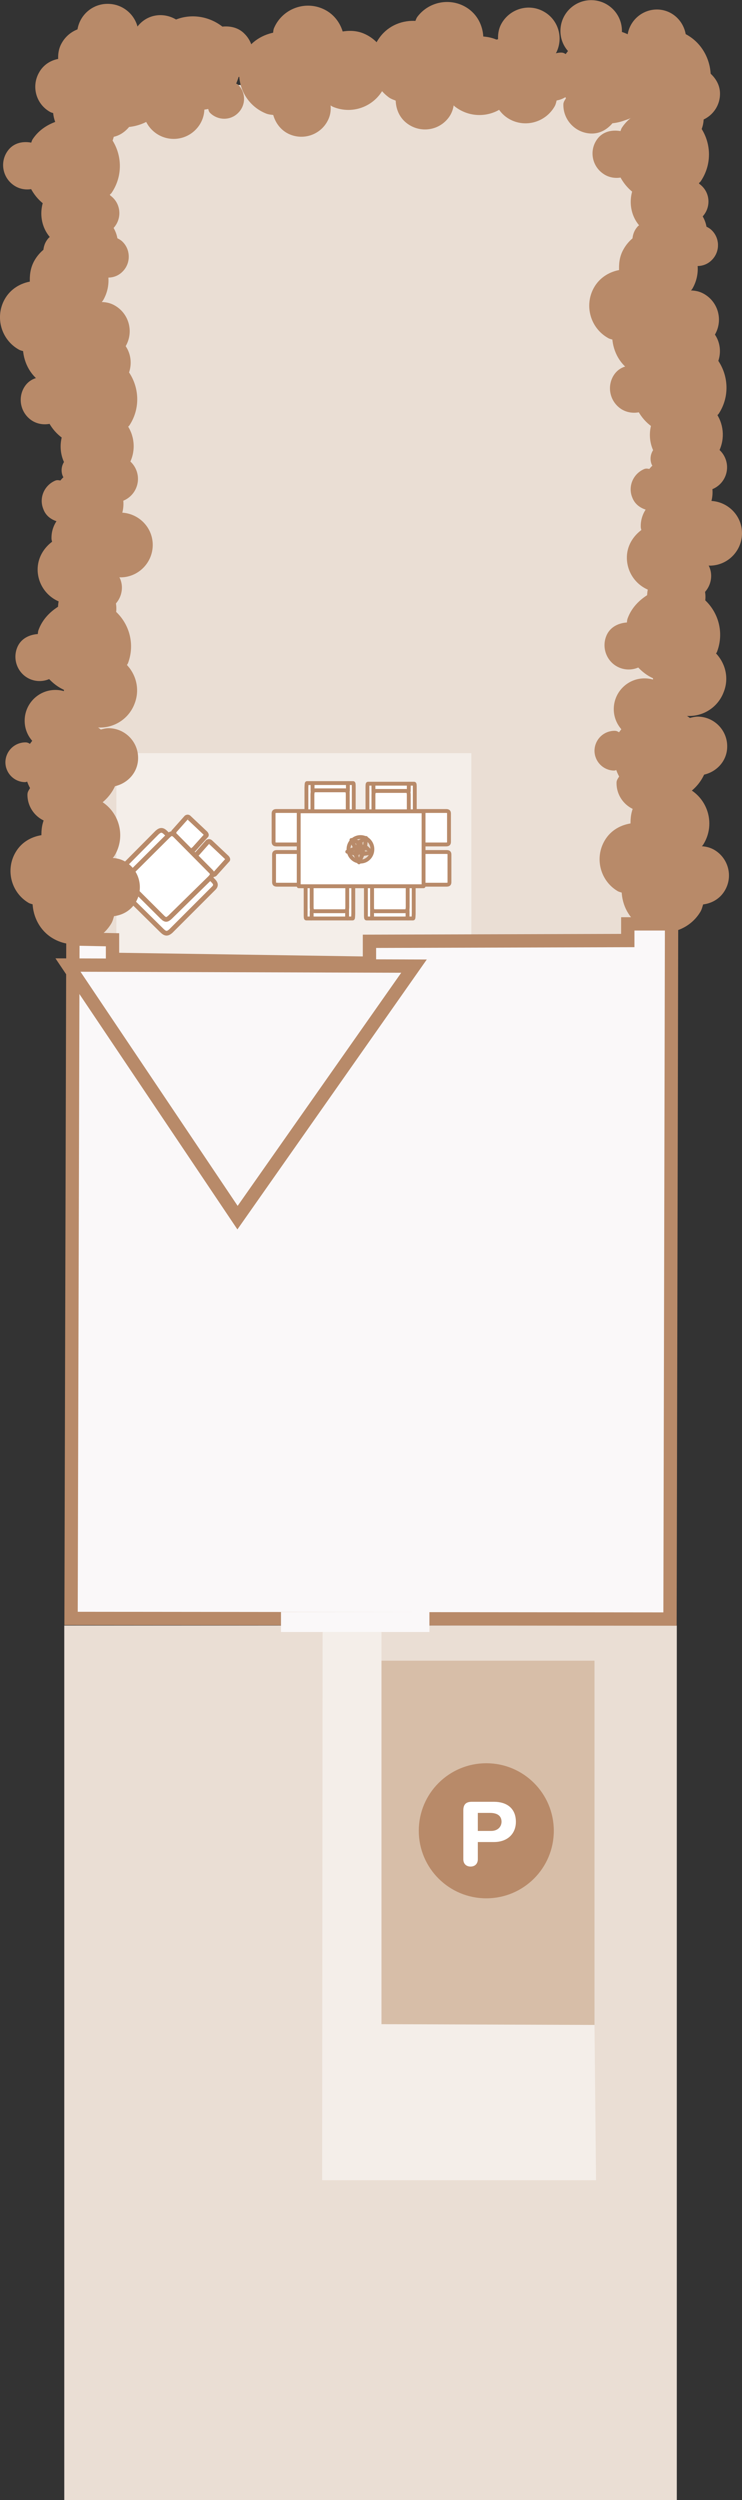<?xml version="1.0" encoding="utf-8"?>
<!-- Generator: Adobe Illustrator 24.1.0, SVG Export Plug-In . SVG Version: 6.00 Build 0)  -->
<svg version="1.1" id="Ebene_1" xmlns="http://www.w3.org/2000/svg" xmlns:xlink="http://www.w3.org/1999/xlink" x="0px" y="0px"
	 viewBox="0 0 48.14 162.12" style="enable-background:new 0 0 48.14 162.12;" xml:space="preserve">
<rect x="0" y="0" width="48.14" height="162.12" fill="#333333" stroke="none"/>
<style type="text/css">
	.st0{fill:#EADED4;}
	.st1{fill:#F4EEE9;}
	.st2{fill:#B88A69;}
	.st3{fill:none;stroke:#B88A69;stroke-width:0.259;}
	.st4{fill:#D7BEA8;}
	.st5{fill:#FAF8F9;}
	.st6{fill:none;stroke:#B88A69;stroke-width:0.864;stroke-miterlimit:10;}
	.st7{fill:#FFFFFF;}
	.st8{fill:none;stroke:#FAF8F9;stroke-width:1.297;}
	.st9{fill:none;stroke:#B88A69;stroke-width:0.251;stroke-linejoin:round;stroke-miterlimit:10;}
	.st10{fill:none;stroke:#B88A69;stroke-width:0.251;stroke-linecap:round;stroke-linejoin:round;stroke-miterlimit:10;}
	.st11{fill:none;stroke:#B88A69;stroke-width:0.306;stroke-miterlimit:10;}
</style>
<polygon class="st0" points="36.92,162.12 43.91,162.12 43.91,105.41 4.17,105.41 4.17,162.12 "/>
<polygon class="st0" points="36.16,62.25 42.71,62.25 42.71,5.51 5.47,5.51 5.47,62.25 "/>
<rect x="7.55" y="48.84" class="st1" width="23.03" height="13.87"/>
<path class="st2" d="M2.93,24.8c1.28,0.71,2.89,0.25,3.6-1.03c0.09-0.17,0.12-0.36,0.17-0.54c0.55-0.07,1.07-0.36,1.36-0.88
	c0.48-0.87,0.17-1.96-0.7-2.44c-0.34-0.19-0.71-0.22-1.07-0.18c0.1-0.12,0.23-0.22,0.31-0.36c0.66-1.18,0.23-2.67-0.95-3.33
	c-1.18-0.66-2.67-0.23-3.32,0.95c-0.24,0.44-0.29,0.91-0.26,1.38c-0.67,0.1-1.3,0.46-1.66,1.11c-0.6,1.09-0.21,2.47,0.88,3.08
	c0.11,0.06,0.22,0.07,0.33,0.11C1.68,23.52,2.12,24.35,2.93,24.8"/>
<path class="st3" d="M2.93,24.8c1.28,0.71,2.89,0.25,3.6-1.03c0.09-0.17,0.12-0.36,0.17-0.54c0.55-0.07,1.07-0.36,1.36-0.88
	c0.48-0.87,0.17-1.96-0.7-2.44c-0.34-0.19-0.71-0.22-1.07-0.18c0.1-0.12,0.23-0.22,0.31-0.36c0.66-1.18,0.23-2.67-0.95-3.33
	c-1.18-0.66-2.67-0.23-3.32,0.95c-0.24,0.44-0.29,0.91-0.26,1.38c-0.67,0.1-1.3,0.46-1.66,1.11c-0.6,1.09-0.21,2.47,0.88,3.08
	c0.11,0.06,0.22,0.07,0.33,0.11C1.68,23.52,2.12,24.35,2.93,24.8"/>
<path class="st2" d="M8.15,27.65c0.05-0.06,0.12-0.1,0.16-0.17c0.67-1.05,0.59-2.35-0.08-3.31c0.29-0.78,0.04-1.67-0.68-2.13
	c-0.83-0.53-1.94-0.29-2.48,0.55c-0.11,0.17-0.16,0.35-0.2,0.53c-0.61,0.21-1.18,0.58-1.55,1.17c-0.06,0.1-0.07,0.22-0.12,0.32
	c-0.57-0.11-1.17,0.02-1.5,0.54c-0.43,0.68-0.23,1.58,0.45,2.02c0.35,0.22,0.76,0.26,1.13,0.17c0.21,0.38,0.49,0.71,0.87,0.98
	c-0.26,0.94,0.07,1.97,0.93,2.51c1.05,0.67,2.45,0.36,3.12-0.69C8.69,29.35,8.64,28.37,8.15,27.65"/>
<path class="st3" d="M8.15,27.65c0.05-0.06,0.12-0.1,0.16-0.17c0.67-1.05,0.59-2.35-0.08-3.31c0.29-0.78,0.04-1.67-0.68-2.13
	c-0.83-0.53-1.94-0.29-2.48,0.55c-0.11,0.17-0.16,0.35-0.2,0.53c-0.61,0.21-1.18,0.58-1.55,1.17c-0.06,0.1-0.07,0.22-0.12,0.32
	c-0.57-0.11-1.17,0.02-1.5,0.54c-0.43,0.68-0.23,1.58,0.45,2.02c0.35,0.22,0.76,0.26,1.13,0.17c0.21,0.38,0.49,0.71,0.87,0.98
	c-0.26,0.94,0.07,1.97,0.93,2.51c1.05,0.67,2.45,0.36,3.12-0.69C8.69,29.35,8.64,28.37,8.15,27.65"/>
<path class="st2" d="M2.57,36.97c0.03,1.18,1,2.11,2.18,2.08c0.16,0,0.3-0.06,0.45-0.1c0.27,0.36,0.68,0.6,1.17,0.59
	c0.8-0.02,1.43-0.68,1.41-1.48c-0.01-0.32-0.13-0.59-0.31-0.82c0.13,0.02,0.24,0.07,0.38,0.07c1.09-0.02,1.95-0.93,1.93-2.01
	c-0.02-1.09-0.93-1.95-2.02-1.93c-0.4,0.01-0.76,0.17-1.06,0.38c-0.34-0.43-0.85-0.72-1.44-0.7c-1.01,0.02-1.81,0.86-1.79,1.86
	c0,0.1,0.04,0.18,0.06,0.27C2.96,35.58,2.56,36.21,2.57,36.97"/>
<path class="st3" d="M2.57,36.97c0.03,1.18,1,2.11,2.18,2.08c0.16,0,0.3-0.06,0.45-0.1c0.27,0.36,0.68,0.6,1.17,0.59
	c0.8-0.02,1.43-0.68,1.41-1.48c-0.01-0.32-0.13-0.59-0.31-0.82c0.13,0.02,0.24,0.07,0.38,0.07c1.09-0.02,1.95-0.93,1.93-2.01
	c-0.02-1.09-0.93-1.95-2.02-1.93c-0.4,0.01-0.76,0.17-1.06,0.38c-0.34-0.43-0.85-0.72-1.44-0.7c-1.01,0.02-1.81,0.86-1.79,1.86
	c0,0.1,0.04,0.18,0.06,0.27C2.96,35.58,2.56,36.21,2.57,36.97"/>
<path class="st2" d="M3.75,33.69c0.39,0.73,1.12,1.18,1.92,1.19c0.35,0.52,0.99,0.76,1.6,0.51c0.69-0.28,1.02-1.06,0.75-1.75
	c-0.05-0.14-0.14-0.25-0.23-0.36c0.09-0.29,0.11-0.6,0.07-0.91c0.03-0.01,0.06-0.01,0.09-0.02c0.71-0.29,1.06-1.1,0.77-1.82
	c-0.29-0.72-1.1-1.06-1.81-0.78c-0.36,0.15-0.63,0.42-0.77,0.76c-0.11-0.02-0.22-0.07-0.34-0.07c-0.01-0.09,0.04-0.18,0-0.26
	c-0.18-0.45-0.68-0.66-1.13-0.49c-0.45,0.18-0.66,0.69-0.48,1.13c0.02,0.06,0.09,0.07,0.12,0.13c-0.13,0.1-0.24,0.22-0.33,0.34
	c-0.11,0.01-0.22-0.05-0.33-0.01c-0.66,0.27-0.99,1.02-0.72,1.68C3.07,33.36,3.39,33.58,3.75,33.69"/>
<path class="st3" d="M3.75,33.69c0.39,0.73,1.12,1.18,1.92,1.19c0.35,0.52,0.99,0.76,1.6,0.51c0.69-0.28,1.02-1.06,0.75-1.75
	c-0.05-0.14-0.14-0.25-0.23-0.36c0.09-0.29,0.11-0.6,0.07-0.91c0.03-0.01,0.06-0.01,0.09-0.02c0.71-0.29,1.06-1.1,0.77-1.82
	c-0.29-0.72-1.1-1.06-1.81-0.78c-0.36,0.15-0.63,0.42-0.77,0.76c-0.11-0.02-0.22-0.07-0.34-0.07c-0.01-0.09,0.04-0.18,0-0.26
	c-0.18-0.45-0.68-0.66-1.13-0.49c-0.45,0.18-0.66,0.69-0.48,1.13c0.02,0.06,0.09,0.07,0.12,0.13c-0.13,0.1-0.24,0.22-0.33,0.34
	c-0.11,0.01-0.22-0.05-0.33-0.01c-0.66,0.27-0.99,1.02-0.72,1.68C3.07,33.36,3.39,33.58,3.75,33.69"/>
<path class="st2" d="M8.07,43.14c0.03-0.07,0.09-0.12,0.12-0.2c0.43-1.17,0.08-2.42-0.79-3.21c0.12-0.82-0.32-1.64-1.12-1.94
	c-0.93-0.34-1.96,0.14-2.3,1.07c-0.07,0.18-0.08,0.37-0.09,0.56c-0.55,0.34-1.03,0.82-1.27,1.48c-0.04,0.11-0.03,0.23-0.05,0.34
	c-0.58,0.01-1.14,0.26-1.35,0.84c-0.28,0.76,0.11,1.6,0.86,1.87c0.39,0.14,0.8,0.1,1.14-0.07c0.29,0.32,0.63,0.59,1.06,0.77
	c-0.06,0.97,0.48,1.91,1.44,2.26c1.17,0.43,2.47-0.17,2.9-1.35C8.95,44.69,8.7,43.75,8.07,43.14"/>
<path class="st3" d="M8.07,43.14c0.03-0.07,0.09-0.12,0.12-0.2c0.43-1.17,0.08-2.42-0.79-3.21c0.12-0.82-0.32-1.64-1.12-1.94
	c-0.93-0.34-1.96,0.14-2.3,1.07c-0.07,0.18-0.08,0.37-0.09,0.56c-0.55,0.34-1.03,0.82-1.27,1.48c-0.04,0.11-0.03,0.23-0.05,0.34
	c-0.58,0.01-1.14,0.26-1.35,0.84c-0.28,0.76,0.11,1.6,0.86,1.87c0.39,0.14,0.8,0.1,1.14-0.07c0.29,0.32,0.63,0.59,1.06,0.77
	c-0.06,0.97,0.48,1.91,1.44,2.26c1.17,0.43,2.47-0.17,2.9-1.35C8.95,44.69,8.7,43.75,8.07,43.14"/>
<path class="st2" d="M4.91,52.6c1.1-0.1,2.04-0.76,2.46-1.73c0.81-0.16,1.45-0.83,1.46-1.69c0.02-0.99-0.77-1.81-1.76-1.83
	c-0.2,0-0.38,0.05-0.56,0.1C6.2,47.18,5.83,47,5.43,46.89c0-0.04,0.03-0.08,0.03-0.12c0.02-1.03-0.8-1.88-1.83-1.9
	c-1.03-0.02-1.88,0.8-1.9,1.83c-0.01,0.52,0.19,0.99,0.53,1.33c-0.09,0.13-0.2,0.24-0.27,0.38c-0.11-0.04-0.19-0.14-0.32-0.14
	c-0.64-0.01-1.17,0.49-1.19,1.14c-0.01,0.64,0.5,1.17,1.14,1.18c0.08,0,0.14-0.07,0.22-0.09c0.06,0.21,0.14,0.4,0.25,0.59
	c-0.04,0.15-0.17,0.25-0.18,0.41c-0.02,0.95,0.74,1.74,1.69,1.76C4.14,53.27,4.58,52.99,4.91,52.6"/>
<path class="st3" d="M4.91,52.6c1.1-0.1,2.04-0.76,2.46-1.73c0.81-0.16,1.45-0.83,1.46-1.69c0.02-0.99-0.77-1.81-1.76-1.83
	c-0.2,0-0.38,0.05-0.56,0.1C6.2,47.18,5.83,47,5.43,46.89c0-0.04,0.03-0.08,0.03-0.12c0.02-1.03-0.8-1.88-1.83-1.9
	c-1.03-0.02-1.88,0.8-1.9,1.83c-0.01,0.52,0.19,0.99,0.53,1.33c-0.09,0.13-0.2,0.24-0.27,0.38c-0.11-0.04-0.19-0.14-0.32-0.14
	c-0.64-0.01-1.17,0.49-1.19,1.14c-0.01,0.64,0.5,1.17,1.14,1.18c0.08,0,0.14-0.07,0.22-0.09c0.06,0.21,0.14,0.4,0.25,0.59
	c-0.04,0.15-0.17,0.25-0.18,0.41c-0.02,0.95,0.74,1.74,1.69,1.76C4.14,53.27,4.58,52.99,4.91,52.6"/>
<path class="st2" d="M41.16,24.05c1.28,0.71,2.89,0.25,3.6-1.03c0.09-0.17,0.12-0.36,0.17-0.54c0.55-0.07,1.07-0.36,1.36-0.88
	c0.48-0.87,0.17-1.96-0.7-2.44c-0.34-0.19-0.71-0.22-1.07-0.18c0.1-0.12,0.23-0.22,0.31-0.36c0.66-1.18,0.23-2.67-0.95-3.33
	c-1.18-0.66-2.67-0.23-3.32,0.95c-0.25,0.44-0.29,0.91-0.26,1.38c-0.67,0.1-1.3,0.46-1.66,1.11c-0.6,1.09-0.21,2.47,0.88,3.08
	c0.1,0.06,0.22,0.07,0.33,0.11C39.91,22.77,40.34,23.6,41.16,24.05"/>
<path class="st3" d="M41.16,24.05c1.28,0.71,2.89,0.25,3.6-1.03c0.09-0.17,0.12-0.36,0.17-0.54c0.55-0.07,1.07-0.36,1.36-0.88
	c0.48-0.87,0.17-1.96-0.7-2.44c-0.34-0.19-0.71-0.22-1.07-0.18c0.1-0.12,0.23-0.22,0.31-0.36c0.66-1.18,0.23-2.67-0.95-3.33
	c-1.18-0.66-2.67-0.23-3.32,0.95c-0.25,0.44-0.29,0.91-0.26,1.38c-0.67,0.1-1.3,0.46-1.66,1.11c-0.6,1.09-0.21,2.47,0.88,3.08
	c0.1,0.06,0.22,0.07,0.33,0.11C39.91,22.77,40.34,23.6,41.16,24.05"/>
<path class="st2" d="M46.38,26.9c0.05-0.06,0.12-0.1,0.16-0.17c0.67-1.05,0.59-2.35-0.08-3.31c0.29-0.78,0.04-1.67-0.68-2.13
	c-0.84-0.53-1.94-0.29-2.48,0.55c-0.11,0.17-0.16,0.35-0.2,0.53c-0.61,0.21-1.18,0.58-1.55,1.17c-0.07,0.1-0.07,0.22-0.12,0.32
	c-0.57-0.11-1.17,0.02-1.5,0.54c-0.43,0.68-0.23,1.58,0.45,2.02c0.35,0.22,0.76,0.26,1.13,0.17c0.21,0.38,0.49,0.71,0.87,0.98
	c-0.26,0.94,0.07,1.97,0.93,2.51c1.05,0.67,2.45,0.36,3.12-0.69C46.91,28.59,46.86,27.62,46.38,26.9"/>
<path class="st3" d="M46.38,26.9c0.05-0.06,0.12-0.1,0.16-0.17c0.67-1.05,0.59-2.35-0.08-3.31c0.29-0.78,0.04-1.67-0.68-2.13
	c-0.84-0.53-1.94-0.29-2.48,0.55c-0.11,0.17-0.16,0.35-0.2,0.53c-0.61,0.21-1.18,0.58-1.55,1.17c-0.07,0.1-0.07,0.22-0.12,0.32
	c-0.57-0.11-1.17,0.02-1.5,0.54c-0.43,0.68-0.23,1.58,0.45,2.02c0.35,0.22,0.76,0.26,1.13,0.17c0.21,0.38,0.49,0.71,0.87,0.98
	c-0.26,0.94,0.07,1.97,0.93,2.51c1.05,0.67,2.45,0.36,3.12-0.69C46.91,28.59,46.86,27.62,46.38,26.9"/>
<path class="st2" d="M40.8,36.21c0.03,1.18,1,2.11,2.18,2.08c0.16,0,0.3-0.06,0.45-0.1c0.27,0.36,0.68,0.6,1.17,0.59
	c0.8-0.02,1.43-0.68,1.41-1.48c-0.01-0.32-0.13-0.59-0.31-0.82c0.13,0.02,0.24,0.07,0.38,0.07c1.09-0.02,1.95-0.93,1.93-2.01
	c-0.02-1.09-0.93-1.95-2.02-1.93c-0.4,0.01-0.76,0.17-1.06,0.38c-0.34-0.43-0.85-0.72-1.44-0.7c-1.01,0.02-1.81,0.86-1.79,1.86
	c0,0.1,0.04,0.18,0.06,0.27C41.18,34.83,40.78,35.46,40.8,36.21"/>
<path class="st3" d="M40.8,36.21c0.03,1.18,1,2.11,2.18,2.08c0.16,0,0.3-0.06,0.45-0.1c0.27,0.36,0.68,0.6,1.17,0.59
	c0.8-0.02,1.43-0.68,1.41-1.48c-0.01-0.32-0.13-0.59-0.31-0.82c0.13,0.02,0.24,0.07,0.38,0.07c1.09-0.02,1.95-0.93,1.93-2.01
	c-0.02-1.09-0.93-1.95-2.02-1.93c-0.4,0.01-0.76,0.17-1.06,0.38c-0.34-0.43-0.85-0.72-1.44-0.7c-1.01,0.02-1.81,0.86-1.79,1.86
	c0,0.1,0.04,0.18,0.06,0.27C41.18,34.83,40.78,35.46,40.8,36.21"/>
<path class="st2" d="M41.98,32.94c0.39,0.73,1.12,1.18,1.92,1.19c0.35,0.52,0.99,0.76,1.59,0.51c0.69-0.28,1.02-1.06,0.75-1.75
	c-0.05-0.14-0.14-0.25-0.23-0.36c0.09-0.29,0.11-0.6,0.07-0.91c0.03-0.01,0.06-0.01,0.09-0.02c0.71-0.29,1.06-1.1,0.77-1.82
	c-0.29-0.72-1.1-1.06-1.82-0.78c-0.36,0.15-0.63,0.42-0.77,0.76c-0.12-0.02-0.22-0.07-0.34-0.07c-0.01-0.09,0.04-0.18,0-0.26
	c-0.18-0.45-0.69-0.66-1.13-0.49c-0.45,0.18-0.66,0.69-0.48,1.13c0.02,0.06,0.09,0.07,0.12,0.13c-0.13,0.1-0.24,0.22-0.33,0.34
	c-0.11,0.01-0.22-0.05-0.33-0.01c-0.66,0.27-0.99,1.02-0.72,1.68C41.29,32.61,41.61,32.83,41.98,32.94"/>
<path class="st3" d="M41.98,32.94c0.39,0.73,1.12,1.18,1.92,1.19c0.35,0.52,0.99,0.76,1.59,0.51c0.69-0.28,1.02-1.06,0.75-1.75
	c-0.05-0.14-0.14-0.25-0.23-0.36c0.09-0.29,0.11-0.6,0.07-0.91c0.03-0.01,0.06-0.01,0.09-0.02c0.71-0.29,1.06-1.1,0.77-1.82
	c-0.29-0.72-1.1-1.06-1.82-0.78c-0.36,0.15-0.63,0.42-0.77,0.76c-0.12-0.02-0.22-0.07-0.34-0.07c-0.01-0.09,0.04-0.18,0-0.26
	c-0.18-0.45-0.69-0.66-1.13-0.49c-0.45,0.18-0.66,0.69-0.48,1.13c0.02,0.06,0.09,0.07,0.12,0.13c-0.13,0.1-0.24,0.22-0.33,0.34
	c-0.11,0.01-0.22-0.05-0.33-0.01c-0.66,0.27-0.99,1.02-0.72,1.68C41.29,32.61,41.61,32.83,41.98,32.94"/>
<path class="st2" d="M46.29,42.39c0.03-0.07,0.1-0.12,0.12-0.2c0.43-1.17,0.08-2.42-0.79-3.21c0.12-0.82-0.31-1.64-1.12-1.94
	c-0.93-0.34-1.96,0.14-2.3,1.07c-0.07,0.18-0.08,0.37-0.09,0.56c-0.55,0.34-1.03,0.82-1.27,1.48c-0.04,0.11-0.03,0.23-0.05,0.34
	c-0.58,0.01-1.14,0.26-1.35,0.84c-0.28,0.76,0.11,1.6,0.86,1.87c0.39,0.14,0.8,0.1,1.14-0.07c0.29,0.32,0.63,0.59,1.06,0.77
	c-0.06,0.97,0.48,1.91,1.44,2.26c1.17,0.43,2.47-0.17,2.9-1.35C47.18,43.94,46.92,43,46.29,42.39"/>
<path class="st3" d="M46.29,42.39c0.03-0.07,0.1-0.12,0.12-0.2c0.43-1.17,0.08-2.42-0.79-3.21c0.12-0.82-0.31-1.64-1.12-1.94
	c-0.93-0.34-1.96,0.14-2.3,1.07c-0.07,0.18-0.08,0.37-0.09,0.56c-0.55,0.34-1.03,0.82-1.27,1.48c-0.04,0.11-0.03,0.23-0.05,0.34
	c-0.58,0.01-1.14,0.26-1.35,0.84c-0.28,0.76,0.11,1.6,0.86,1.87c0.39,0.14,0.8,0.1,1.14-0.07c0.29,0.32,0.63,0.59,1.06,0.77
	c-0.06,0.97,0.48,1.91,1.44,2.26c1.17,0.43,2.47-0.17,2.9-1.35C47.18,43.94,46.92,43,46.29,42.39"/>
<path class="st2" d="M41.7,59.97c1.25,0.75,2.88,0.34,3.63-0.91c0.1-0.17,0.13-0.36,0.19-0.53c0.56-0.05,1.08-0.32,1.39-0.84
	c0.51-0.85,0.23-1.95-0.62-2.46c-0.34-0.2-0.71-0.25-1.07-0.22c0.11-0.12,0.24-0.21,0.32-0.35c0.7-1.16,0.32-2.66-0.84-3.36
	c-1.16-0.7-2.66-0.32-3.36,0.84c-0.26,0.43-0.32,0.9-0.3,1.37c-0.68,0.08-1.32,0.42-1.69,1.05c-0.64,1.07-0.29,2.47,0.78,3.11
	c0.1,0.06,0.22,0.07,0.33,0.12C40.49,58.65,40.9,59.49,41.7,59.97"/>
<path class="st3" d="M41.7,59.97c1.25,0.75,2.88,0.34,3.63-0.91c0.1-0.17,0.13-0.36,0.19-0.53c0.56-0.05,1.08-0.32,1.39-0.84
	c0.51-0.85,0.23-1.95-0.62-2.46c-0.34-0.2-0.71-0.25-1.07-0.22c0.11-0.12,0.24-0.21,0.32-0.35c0.7-1.16,0.32-2.66-0.84-3.36
	c-1.16-0.7-2.66-0.32-3.36,0.84c-0.26,0.43-0.32,0.9-0.3,1.37c-0.68,0.08-1.32,0.42-1.69,1.05c-0.64,1.07-0.29,2.47,0.78,3.11
	c0.1,0.06,0.22,0.07,0.33,0.12C40.49,58.65,40.9,59.49,41.7,59.97"/>
<path class="st2" d="M43.13,51.85c1.1-0.1,2.04-0.76,2.46-1.73c0.81-0.16,1.45-0.83,1.46-1.69c0.02-0.99-0.77-1.81-1.76-1.83
	c-0.2,0-0.38,0.05-0.56,0.1c-0.32-0.26-0.68-0.45-1.08-0.56c0-0.04,0.02-0.08,0.03-0.12c0.02-1.03-0.8-1.88-1.83-1.9
	c-1.03-0.02-1.88,0.8-1.9,1.83c-0.01,0.52,0.2,0.99,0.53,1.33c-0.09,0.13-0.2,0.24-0.27,0.38c-0.11-0.04-0.19-0.14-0.32-0.14
	c-0.64-0.01-1.17,0.49-1.19,1.14c-0.01,0.64,0.5,1.17,1.14,1.18c0.08,0,0.14-0.07,0.22-0.09c0.06,0.21,0.14,0.4,0.25,0.59
	c-0.04,0.15-0.18,0.25-0.18,0.41c-0.02,0.95,0.74,1.74,1.69,1.76C42.37,52.52,42.81,52.24,43.13,51.85"/>
<path class="st3" d="M43.13,51.85c1.1-0.1,2.04-0.76,2.46-1.73c0.81-0.16,1.45-0.83,1.46-1.69c0.02-0.99-0.77-1.81-1.76-1.83
	c-0.2,0-0.38,0.05-0.56,0.1c-0.32-0.26-0.68-0.45-1.08-0.56c0-0.04,0.02-0.08,0.03-0.12c0.02-1.03-0.8-1.88-1.83-1.9
	c-1.03-0.02-1.88,0.8-1.9,1.83c-0.01,0.52,0.2,0.99,0.53,1.33c-0.09,0.13-0.2,0.24-0.27,0.38c-0.11-0.04-0.19-0.14-0.32-0.14
	c-0.64-0.01-1.17,0.49-1.19,1.14c-0.01,0.64,0.5,1.17,1.14,1.18c0.08,0,0.14-0.07,0.22-0.09c0.06,0.21,0.14,0.4,0.25,0.59
	c-0.04,0.15-0.18,0.25-0.18,0.41c-0.02,0.95,0.74,1.74,1.69,1.76C42.37,52.52,42.81,52.24,43.13,51.85"/>
<rect x="24.7" y="107.69" class="st4" width="13.87" height="23.67"/>
<polygon class="st1" points="38.67,141.38 20.9,141.38 20.93,105.83 24.75,105.83 24.75,131.26 38.57,131.31 "/>
<polygon class="st5" points="4.61,104.95 4.73,60.89 7.3,60.94 7.3,62.21 23.97,62.46 23.97,61.04 40.73,60.99 40.73,59.91 
	43.57,59.91 43.47,104.99 "/>
<polygon class="st6" points="4.61,104.95 4.73,60.89 7.3,60.94 7.3,62.21 23.97,62.46 23.97,61.04 40.73,60.99 40.73,59.91 
	43.57,59.91 43.47,104.99 "/>
<line class="st6" x1="15.43" y1="78.99" x2="15.43" y2="62.67"/>
<polygon class="st5" points="15.41,78.96 4.41,62.58 26.86,62.65 "/>
<polygon class="st6" points="15.41,78.96 4.41,62.58 26.86,62.65 "/>
<path class="st2" d="M31.55,123.1c2.42,0,4.38-1.96,4.38-4.38c0-2.42-1.96-4.38-4.38-4.38c-2.42,0-4.38,1.96-4.38,4.38
	C27.17,121.14,29.13,123.1,31.55,123.1"/>
<path class="st7" d="M31.87,118.73H31v-1.17h0.78c0.46,0,0.76,0.17,0.76,0.58C32.53,118.5,32.25,118.73,31.87,118.73 M32.05,116.84
	h-1.44c-0.33,0-0.55,0.13-0.55,0.55v3.18c0,0.28,0.18,0.47,0.47,0.47c0.29,0,0.47-0.19,0.47-0.47v-1.12h1.04
	c0.91,0,1.43-0.56,1.43-1.31C33.47,117.23,32.84,116.84,32.05,116.84"/>
<line class="st8" x1="18.23" y1="105.18" x2="27.86" y2="105.18"/>
<path class="st7" d="M17.94,52.59h1.91c0.15,0,0.19,0.05,0.19,0.17v1.83c0,0.12-0.04,0.17-0.19,0.17h-1.91
	c-0.15,0-0.19-0.05-0.19-0.17v-1.83C17.75,52.64,17.79,52.59,17.94,52.59"/>
<path class="st9" d="M17.94,52.59h1.91c0.15,0,0.19,0.05,0.19,0.17v1.83c0,0.12-0.04,0.17-0.19,0.17h-1.91
	c-0.15,0-0.19-0.05-0.19-0.17v-1.83C17.75,52.64,17.79,52.59,17.94,52.59"/>
<path class="st7" d="M17.97,55.25h1.91c0.15,0,0.19,0.05,0.19,0.17v1.78c0,0.12-0.04,0.17-0.19,0.17h-1.91
	c-0.15,0-0.19-0.05-0.19-0.17v-1.78C17.78,55.3,17.82,55.25,17.97,55.25"/>
<path class="st9" d="M17.97,55.25h1.91c0.15,0,0.19,0.05,0.19,0.17v1.78c0,0.12-0.04,0.17-0.19,0.17h-1.91
	c-0.15,0-0.19-0.05-0.19-0.17v-1.78C17.78,55.3,17.82,55.25,17.97,55.25"/>
<path class="st7" d="M27.03,52.59h1.91c0.15,0,0.19,0.05,0.19,0.17v1.83c0,0.12-0.04,0.17-0.19,0.17h-1.91
	c-0.15,0-0.19-0.05-0.19-0.17v-1.83C26.85,52.64,26.88,52.59,27.03,52.59"/>
<path class="st9" d="M27.03,52.59h1.91c0.15,0,0.19,0.05,0.19,0.17v1.83c0,0.12-0.04,0.17-0.19,0.17h-1.91
	c-0.15,0-0.19-0.05-0.19-0.17v-1.83C26.85,52.64,26.88,52.59,27.03,52.59"/>
<path class="st7" d="M27.06,55.25h1.91c0.15,0,0.19,0.05,0.19,0.17v1.78c0,0.12-0.04,0.17-0.19,0.17h-1.91
	c-0.15,0-0.19-0.05-0.19-0.17v-1.78C26.88,55.3,26.92,55.25,27.06,55.25"/>
<path class="st9" d="M27.06,55.25h1.91c0.15,0,0.19,0.05,0.19,0.17v1.78c0,0.12-0.04,0.17-0.19,0.17h-1.91
	c-0.15,0-0.19-0.05-0.19-0.17v-1.78C26.88,55.3,26.92,55.25,27.06,55.25"/>
<rect x="23.94" y="58.84" class="st7" width="2.71" height="0.47"/>
<rect x="23.94" y="58.84" class="st7" width="2.71" height="0.48"/>
<rect x="23.94" y="58.84" class="st9" width="2.71" height="0.48"/>
<path class="st7" d="M26.8,59.56h-0.31c-0.04,0-0.04-0.08-0.04-0.3V56.2c0-0.23,0-0.3,0.04-0.3h0.31c0.04,0,0.04,0.08,0.04,0.3v3.06
	C26.83,59.48,26.83,59.56,26.8,59.56"/>
<path class="st7" d="M26.8,59.56h-0.32c-0.04,0-0.04-0.08-0.04-0.3V56.2c0-0.23,0-0.3,0.04-0.3h0.32c0.04,0,0.04,0.08,0.04,0.3v3.06
	C26.83,59.48,26.83,59.56,26.8,59.56"/>
<path class="st9" d="M26.8,59.56h-0.32c-0.04,0-0.04-0.08-0.04-0.3V56.2c0-0.23,0-0.3,0.04-0.3h0.32c0.04,0,0.04,0.08,0.04,0.3v3.06
	C26.83,59.48,26.83,59.56,26.8,59.56"/>
<path class="st7" d="M24.1,59.56h-0.31c-0.04,0-0.04-0.08-0.04-0.3V56.2c0-0.23,0-0.3,0.04-0.3h0.31c0.04,0,0.04,0.08,0.04,0.3v3.06
	C24.14,59.48,24.14,59.56,24.1,59.56"/>
<path class="st7" d="M24.1,59.56h-0.32c-0.04,0-0.04-0.08-0.04-0.3V56.2c0-0.23,0-0.3,0.04-0.3h0.32c0.04,0,0.04,0.08,0.04,0.3v3.06
	C24.14,59.48,24.14,59.56,24.1,59.56"/>
<path class="st9" d="M24.1,59.56h-0.32c-0.04,0-0.04-0.08-0.04-0.3V56.2c0-0.23,0-0.3,0.04-0.3h0.32c0.04,0,0.04,0.08,0.04,0.3v3.06
	C24.14,59.48,24.14,59.56,24.1,59.56"/>
<rect x="24.14" y="59.09" class="st7" width="2.3" height="0.47"/>
<rect x="24.14" y="59.08" class="st7" width="2.3" height="0.48"/>
<rect x="24.14" y="59.08" class="st9" width="2.3" height="0.48"/>
<path class="st7" d="M26.26,59.09h-1.93c-0.15,0-0.18-0.08-0.18-0.26v-2.77c0-0.21,0.04-0.26,0.18-0.26h1.93
	c0.15,0,0.19,0.06,0.19,0.26v2.77C26.44,59.01,26.41,59.09,26.26,59.09"/>
<path class="st7" d="M26.26,59.09h-1.93c-0.15,0-0.19-0.08-0.19-0.26v-2.78c0-0.21,0.04-0.26,0.19-0.26h1.93
	c0.15,0,0.19,0.06,0.19,0.26v2.78C26.44,59.01,26.41,59.09,26.26,59.09"/>
<path class="st9" d="M26.26,59.09h-1.93c-0.15,0-0.19-0.08-0.19-0.26v-2.78c0-0.21,0.04-0.26,0.19-0.26h1.93
	c0.15,0,0.19,0.06,0.19,0.26v2.78C26.44,59.01,26.41,59.09,26.26,59.09"/>
<rect x="20.02" y="58.84" class="st7" width="2.71" height="0.47"/>
<rect x="20.02" y="58.84" class="st7" width="2.71" height="0.48"/>
<rect x="20.02" y="58.84" class="st9" width="2.71" height="0.48"/>
<path class="st7" d="M22.88,59.56h-0.32c-0.04,0-0.04-0.08-0.04-0.3V56.2c0-0.23,0-0.3,0.04-0.3h0.32c0.04,0,0.04,0.08,0.04,0.3
	v3.06C22.91,59.48,22.91,59.56,22.88,59.56"/>
<path class="st7" d="M22.88,59.56h-0.32c-0.04,0-0.04-0.08-0.04-0.3V56.2c0-0.23,0-0.3,0.04-0.3h0.32c0.04,0,0.04,0.08,0.04,0.3
	v3.06C22.91,59.48,22.91,59.56,22.88,59.56"/>
<path class="st9" d="M22.88,59.56h-0.32c-0.04,0-0.04-0.08-0.04-0.3V56.2c0-0.23,0-0.3,0.04-0.3h0.32c0.04,0,0.04,0.08,0.04,0.3
	v3.06C22.91,59.48,22.91,59.56,22.88,59.56"/>
<path class="st7" d="M20.18,59.56h-0.32c-0.04,0-0.04-0.08-0.04-0.3V56.2c0-0.23,0-0.3,0.04-0.3h0.32c0.04,0,0.04,0.08,0.04,0.3
	v3.06C20.22,59.48,20.22,59.56,20.18,59.56"/>
<path class="st7" d="M20.19,59.56h-0.32c-0.04,0-0.04-0.08-0.04-0.3V56.2c0-0.23,0-0.3,0.04-0.3h0.32c0.04,0,0.04,0.08,0.04,0.3
	v3.06C20.22,59.48,20.22,59.56,20.19,59.56"/>
<path class="st9" d="M20.19,59.56h-0.32c-0.04,0-0.04-0.08-0.04-0.3V56.2c0-0.23,0-0.3,0.04-0.3h0.32c0.04,0,0.04,0.08,0.04,0.3
	v3.06C20.22,59.48,20.22,59.56,20.19,59.56"/>
<rect x="20.22" y="59.09" class="st7" width="2.3" height="0.47"/>
<rect x="20.22" y="59.08" class="st7" width="2.3" height="0.48"/>
<rect x="20.22" y="59.08" class="st9" width="2.3" height="0.48"/>
<path class="st7" d="M22.34,59.09h-1.93c-0.15,0-0.18-0.08-0.18-0.26v-2.77c0-0.21,0.04-0.26,0.18-0.26h1.93
	c0.15,0,0.19,0.06,0.19,0.26v2.77C22.52,59.01,22.49,59.09,22.34,59.09"/>
<path class="st7" d="M22.34,59.09h-1.93c-0.15,0-0.19-0.08-0.19-0.26v-2.78c0-0.21,0.04-0.26,0.19-0.26h1.93
	c0.15,0,0.19,0.06,0.19,0.26v2.78C22.53,59.01,22.49,59.09,22.34,59.09"/>
<path class="st9" d="M22.34,59.09h-1.93c-0.15,0-0.19-0.08-0.19-0.26v-2.78c0-0.21,0.04-0.26,0.19-0.26h1.93
	c0.15,0,0.19,0.06,0.19,0.26v2.78C22.53,59.01,22.49,59.09,22.34,59.09"/>
<rect x="24.03" y="51.06" class="st7" width="2.69" height="0.47"/>
<rect x="24.03" y="51.06" class="st7" width="2.7" height="0.48"/>
<rect x="24.03" y="51.06" class="st9" width="2.7" height="0.48"/>
<path class="st7" d="M23.88,50.82h0.31c0.04,0,0.04,0.08,0.04,0.3v3.08c0,0.23,0,0.3-0.04,0.3h-0.31c-0.04,0-0.04-0.08-0.04-0.3
	v-3.08C23.84,50.9,23.84,50.82,23.88,50.82"/>
<path class="st7" d="M23.88,50.82h0.31c0.04,0,0.04,0.08,0.04,0.3v3.08c0,0.23,0,0.3-0.04,0.3h-0.31c-0.04,0-0.04-0.08-0.04-0.3
	v-3.08C23.84,50.89,23.84,50.82,23.88,50.82"/>
<path class="st9" d="M23.88,50.82h0.31c0.04,0,0.04,0.08,0.04,0.3v3.08c0,0.23,0,0.3-0.04,0.3h-0.31c-0.04,0-0.04-0.08-0.04-0.3
	v-3.08C23.84,50.89,23.84,50.82,23.88,50.82"/>
<path class="st7" d="M26.55,50.82h0.32c0.04,0,0.04,0.08,0.04,0.3v3.08c0,0.23,0,0.3-0.04,0.3h-0.32c-0.04,0-0.04-0.08-0.04-0.3
	v-3.08C26.52,50.9,26.52,50.82,26.55,50.82"/>
<path class="st7" d="M26.55,50.82h0.32c0.04,0,0.04,0.08,0.04,0.3v3.08c0,0.23,0,0.3-0.04,0.3h-0.32c-0.04,0-0.04-0.08-0.04-0.3
	v-3.08C26.52,50.89,26.52,50.82,26.55,50.82"/>
<path class="st9" d="M26.55,50.82h0.32c0.04,0,0.04,0.08,0.04,0.3v3.08c0,0.23,0,0.3-0.04,0.3h-0.32c-0.04,0-0.04-0.08-0.04-0.3
	v-3.08C26.52,50.89,26.52,50.82,26.55,50.82"/>
<rect x="24.23" y="50.82" class="st7" width="2.28" height="0.47"/>
<rect x="24.23" y="50.82" class="st7" width="2.29" height="0.48"/>
<rect x="24.23" y="50.82" class="st9" width="2.29" height="0.48"/>
<path class="st7" d="M24.42,51.29h1.91c0.15,0,0.19,0.08,0.19,0.26v2.79c0,0.19-0.04,0.26-0.19,0.26h-1.91
	c-0.15,0-0.19-0.08-0.19-0.26v-2.79C24.23,51.37,24.27,51.29,24.42,51.29"/>
<path class="st7" d="M24.42,51.29h1.91c0.15,0,0.19,0.08,0.19,0.27v2.8c0,0.19-0.04,0.27-0.19,0.27h-1.91
	c-0.15,0-0.19-0.08-0.19-0.27v-2.8C24.23,51.37,24.27,51.29,24.42,51.29"/>
<path class="st9" d="M24.42,51.29h1.91c0.15,0,0.19,0.08,0.19,0.27v2.8c0,0.19-0.04,0.27-0.19,0.27h-1.91
	c-0.15,0-0.19-0.08-0.19-0.27v-2.8C24.23,51.37,24.27,51.29,24.42,51.29"/>
<rect x="20.07" y="51.03" class="st7" width="2.69" height="0.47"/>
<rect x="20.07" y="51.02" class="st7" width="2.7" height="0.48"/>
<rect x="20.07" y="51.02" class="st9" width="2.69" height="0.48"/>
<path class="st7" d="M19.92,50.78h0.31c0.04,0,0.04,0.08,0.04,0.3v3.08c0,0.23,0,0.3-0.04,0.3h-0.31c-0.04,0-0.04-0.08-0.04-0.3
	v-3.08C19.89,50.86,19.89,50.78,19.92,50.78"/>
<path class="st7" d="M19.92,50.78h0.32c0.04,0,0.04,0.08,0.04,0.3v3.08c0,0.23,0,0.3-0.04,0.3h-0.32c-0.04,0-0.04-0.08-0.04-0.3
	v-3.08C19.89,50.85,19.89,50.78,19.92,50.78"/>
<path class="st9" d="M19.92,50.78h0.32c0.04,0,0.04,0.08,0.04,0.3v3.08c0,0.23,0,0.3-0.04,0.3h-0.32c-0.04,0-0.04-0.08-0.04-0.3
	v-3.08C19.89,50.85,19.89,50.78,19.92,50.78"/>
<path class="st7" d="M22.6,50.78h0.31c0.04,0,0.04,0.08,0.04,0.3v3.08c0,0.23,0,0.3-0.04,0.3H22.6c-0.04,0-0.04-0.08-0.04-0.3v-3.08
	C22.56,50.86,22.56,50.78,22.6,50.78"/>
<path class="st7" d="M22.6,50.78h0.31c0.04,0,0.04,0.08,0.04,0.3v3.08c0,0.23,0,0.3-0.04,0.3H22.6c-0.04,0-0.04-0.08-0.04-0.3v-3.08
	C22.56,50.85,22.56,50.78,22.6,50.78"/>
<path class="st9" d="M22.6,50.78h0.31c0.04,0,0.04,0.08,0.04,0.3v3.08c0,0.23,0,0.3-0.04,0.3H22.6c-0.04,0-0.04-0.08-0.04-0.3v-3.08
	C22.56,50.85,22.56,50.78,22.6,50.78"/>
<rect x="20.28" y="50.78" class="st7" width="2.28" height="0.47"/>
<rect x="20.28" y="50.78" class="st7" width="2.29" height="0.48"/>
<rect x="20.28" y="50.78" class="st9" width="2.29" height="0.48"/>
<path class="st7" d="M20.46,51.25h1.91c0.15,0,0.19,0.08,0.19,0.26v2.79c0,0.19-0.04,0.26-0.19,0.26h-1.91
	c-0.15,0-0.19-0.08-0.19-0.26v-2.79C20.28,51.33,20.31,51.25,20.46,51.25"/>
<path class="st7" d="M20.46,51.25h1.91c0.15,0,0.19,0.08,0.19,0.27v2.8c0,0.19-0.04,0.27-0.19,0.27h-1.91
	c-0.15,0-0.19-0.08-0.19-0.27v-2.8C20.28,51.33,20.31,51.25,20.46,51.25"/>
<path class="st9" d="M20.46,51.25h1.91c0.15,0,0.19,0.08,0.19,0.27v2.8c0,0.19-0.04,0.27-0.19,0.27h-1.91
	c-0.15,0-0.19-0.08-0.19-0.27v-2.8C20.28,51.33,20.31,51.25,20.46,51.25"/>
<rect x="19.29" y="52.61" class="st7" width="8.18" height="4.85"/>
<rect x="19.38" y="52.61" class="st7" width="8.1" height="4.86"/>
<rect x="19.38" y="52.61" class="st9" width="8.1" height="4.86"/>
<path class="st0" d="M23.39,55.96c0.48,0,0.86-0.4,0.86-0.89c0-0.49-0.38-0.88-0.86-0.88c-0.48,0-0.87,0.39-0.87,0.88
	C22.52,55.56,22.91,55.96,23.39,55.96"/>
<path class="st10" d="M23.39,55.87c0.43,0,0.77-0.36,0.77-0.8c0-0.44-0.34-0.79-0.77-0.79c-0.43,0-0.78,0.35-0.78,0.79
	C22.61,55.51,22.96,55.87,23.39,55.87z"/>
<polygon class="st4" points="23.39,55.08 23.58,55.46 24.21,55.34 23.76,54.88 "/>
<polygon class="st10" points="24.12,55.29 23.63,55.37 23.48,55.11 23.77,54.96 "/>
<polygon class="st4" points="22.44,55.26 22.99,55.43 23.39,55.08 22.99,54.95 "/>
<polygon class="st10" points="23.3,55.12 22.98,55.34 22.53,55.23 22.98,55.04 "/>
<polygon class="st4" points="22.99,55.43 23.29,56.01 23.58,55.46 23.39,55.08 "/>
<polygon class="st10" points="23.49,55.48 23.36,55.17 23.08,55.45 23.29,55.92 "/>
<polygon class="st4" points="22.99,54.95 23.39,55.08 23.26,54.55 22.71,54.38 "/>
<polygon class="st10" points="23.3,54.99 23.21,54.6 22.8,54.47 23,54.89 "/>
<polygon class="st4" points="23.26,54.55 23.39,55.08 23.76,54.88 23.84,54.25 "/>
<polygon class="st10" points="23.44,54.99 23.35,54.58 23.75,54.34 23.7,54.83 "/>
<path class="st7" d="M13.67,54.55l1.12,1.06c0.08,0.08,0.09,0.14,0.03,0.19l-0.86,0.96c-0.06,0.04-0.12,0.05-0.2-0.03l-1.12-1.06
	c-0.08-0.08-0.09-0.15-0.03-0.19l0.86-0.96C13.53,54.48,13.59,54.47,13.67,54.55"/>
<path class="st11" d="M13.67,54.62l1.05,0.99c0.07,0.08,0.08,0.14,0.03,0.17l-0.81,0.9c-0.05,0.04-0.11,0.05-0.18-0.03l-1.05-0.99
	c-0.07-0.08-0.08-0.14-0.03-0.17l0.8-0.9C13.54,54.56,13.6,54.55,13.67,54.62"/>
<path class="st7" d="M13.65,54.84l0.85,0.79c0.04,0.06,0.05,0.12-0.01,0.16l-0.78,0.89c-0.06,0.04-0.12,0.05-0.16-0.01l-0.85-0.79
	c-0.04-0.06-0.05-0.12,0.01-0.16l0.78-0.89C13.55,54.8,13.61,54.79,13.65,54.84"/>
<path class="st7" d="M12.27,52.97l1.12,1.06c0.08,0.08,0.09,0.14,0.03,0.19l-0.86,0.96c-0.06,0.04-0.12,0.05-0.19-0.03l-1.12-1.06
	c-0.08-0.08-0.09-0.15-0.03-0.19l0.86-0.96C12.13,52.89,12.2,52.88,12.27,52.97"/>
<path class="st11" d="M12.28,53.04l1.05,0.99c0.07,0.08,0.08,0.14,0.03,0.17l-0.81,0.9c-0.05,0.04-0.11,0.05-0.18-0.03l-1.05-0.99
	c-0.07-0.08-0.08-0.14-0.03-0.17l0.8-0.9C12.15,52.97,12.21,52.96,12.28,53.04"/>
<path class="st7" d="M12.26,53.26l0.85,0.79c0.04,0.06,0.05,0.12,0,0.16l-0.78,0.89c-0.06,0.04-0.12,0.05-0.16-0.01l-0.85-0.79
	c-0.04-0.06-0.05-0.12,0.01-0.16l0.78-0.89C12.15,53.21,12.21,53.2,12.26,53.26"/>
<path class="st7" d="M10.5,60.42l-3.12-3.09c-0.23-0.22-0.25-0.37-0.03-0.57l2.85-2.86c0.22-0.19,0.35-0.18,0.58,0.04l3.1,3.13
	c0.23,0.22,0.25,0.37,0.03,0.57l-2.82,2.83C10.86,60.65,10.73,60.64,10.5,60.42"/>
<path class="st11" d="M10.51,60.35l-3.06-3.02c-0.22-0.21-0.24-0.36-0.03-0.55l2.78-2.8c0.22-0.19,0.35-0.18,0.57,0.04l3.03,3.06
	c0.22,0.21,0.24,0.36,0.03,0.55l-2.76,2.76C10.85,60.57,10.73,60.56,10.51,60.35"/>
<path class="st7" d="M10.56,59.59l-2.33-2.33c-0.18-0.16-0.17-0.29,0.02-0.48l2.66-2.64c0.19-0.19,0.29-0.2,0.47-0.04l2.34,2.36
	c0.18,0.16,0.17,0.29-0.02,0.48l-2.66,2.61C10.84,59.73,10.75,59.75,10.56,59.59"/>
<path class="st11" d="M10.57,59.51L8.3,57.25c-0.18-0.16-0.17-0.28,0.02-0.47l2.58-2.57c0.19-0.18,0.28-0.2,0.46-0.04l2.28,2.3
	c0.18,0.16,0.17,0.28-0.02,0.47l-2.59,2.54C10.84,59.65,10.75,59.67,10.57,59.51"/>
<path class="st2" d="M3.48,60.73c1.25,0.75,2.88,0.34,3.63-0.91c0.1-0.17,0.13-0.36,0.19-0.53c0.56-0.05,1.08-0.32,1.39-0.84
	c0.51-0.85,0.23-1.95-0.62-2.46c-0.34-0.2-0.71-0.25-1.07-0.22c0.11-0.12,0.23-0.21,0.32-0.35c0.7-1.16,0.32-2.66-0.84-3.36
	c-1.16-0.7-2.66-0.32-3.36,0.84c-0.26,0.43-0.32,0.9-0.3,1.37c-0.68,0.08-1.32,0.42-1.69,1.05c-0.64,1.07-0.29,2.47,0.78,3.11
	c0.1,0.06,0.22,0.07,0.33,0.12C2.27,59.4,2.68,60.25,3.48,60.73"/>
<path class="st3" d="M3.48,60.73c1.25,0.75,2.88,0.34,3.63-0.91c0.1-0.17,0.13-0.36,0.19-0.53c0.56-0.05,1.08-0.32,1.39-0.84
	c0.51-0.85,0.23-1.95-0.62-2.46c-0.34-0.2-0.71-0.25-1.07-0.22c0.11-0.12,0.23-0.21,0.32-0.35c0.7-1.16,0.32-2.66-0.84-3.36
	c-1.16-0.7-2.66-0.32-3.36,0.84c-0.26,0.43-0.32,0.9-0.3,1.37c-0.68,0.08-1.32,0.42-1.69,1.05c-0.64,1.07-0.29,2.47,0.78,3.11
	c0.1,0.06,0.22,0.07,0.33,0.12C2.27,59.4,2.68,60.25,3.48,60.73"/>
<path class="st2" d="M14.39,1.86c-0.86-0.69-2-0.86-2.98-0.45c-0.7-0.45-1.62-0.4-2.23,0.21c-0.7,0.7-0.7,1.84,0,2.54
	c0.14,0.14,0.3,0.23,0.47,0.31c0.05,0.41,0.18,0.79,0.4,1.15c-0.03,0.03-0.07,0.04-0.1,0.07c-0.73,0.73-0.73,1.91,0,2.64
	c0.73,0.73,1.91,0.73,2.64,0c0.37-0.37,0.55-0.85,0.54-1.33c0.15-0.03,0.31-0.04,0.46-0.09c0.06,0.11,0.05,0.24,0.13,0.32
	c0.46,0.45,1.19,0.46,1.64,0c0.46-0.45,0.46-1.19,0-1.64c-0.06-0.06-0.15-0.05-0.22-0.09c0.1-0.19,0.17-0.39,0.23-0.6
	c0.13-0.07,0.3-0.06,0.41-0.17c0.67-0.67,0.67-1.77,0-2.44C15.41,1.9,14.89,1.8,14.39,1.86"/>
<path class="st3" d="M14.39,1.86c-0.86-0.69-2-0.86-2.98-0.45c-0.7-0.45-1.62-0.4-2.23,0.21c-0.7,0.7-0.7,1.84,0,2.54
	c0.14,0.14,0.3,0.23,0.47,0.31c0.05,0.41,0.18,0.79,0.4,1.15c-0.03,0.03-0.07,0.04-0.1,0.07c-0.73,0.73-0.73,1.91,0,2.64
	c0.73,0.73,1.91,0.73,2.64,0c0.37-0.37,0.55-0.85,0.54-1.33c0.15-0.03,0.31-0.04,0.46-0.09c0.06,0.11,0.05,0.24,0.13,0.32
	c0.46,0.45,1.19,0.46,1.64,0c0.46-0.45,0.46-1.19,0-1.64c-0.06-0.06-0.15-0.05-0.22-0.09c0.1-0.19,0.17-0.39,0.23-0.6
	c0.13-0.07,0.3-0.06,0.41-0.17c0.67-0.67,0.67-1.77,0-2.44C15.41,1.9,14.89,1.8,14.39,1.86"/>
<path class="st2" d="M6.96,12.6c0.05-0.06,0.12-0.1,0.17-0.16c0.7-1.03,0.67-2.33,0.03-3.31c0.32-0.77,0.1-1.67-0.61-2.16
	C5.73,6.41,4.61,6.62,4.05,7.44C3.94,7.6,3.88,7.78,3.83,7.96C3.21,8.15,2.63,8.5,2.24,9.08c-0.07,0.1-0.08,0.21-0.13,0.32
	C1.54,9.26,0.94,9.37,0.59,9.88c-0.46,0.66-0.29,1.57,0.38,2.03c0.35,0.24,0.75,0.29,1.12,0.21c0.2,0.39,0.47,0.73,0.83,1.01
	c-0.29,0.93,0,1.97,0.84,2.54c1.03,0.71,2.44,0.45,3.14-0.58C7.43,14.32,7.42,13.34,6.96,12.6"/>
<path class="st3" d="M6.96,12.6c0.05-0.06,0.12-0.1,0.17-0.16c0.7-1.03,0.67-2.33,0.03-3.31c0.32-0.77,0.1-1.67-0.61-2.16
	C5.73,6.41,4.61,6.62,4.05,7.44C3.94,7.6,3.88,7.78,3.83,7.96C3.21,8.15,2.63,8.5,2.24,9.08c-0.07,0.1-0.08,0.21-0.13,0.32
	C1.54,9.26,0.94,9.37,0.59,9.88c-0.46,0.66-0.29,1.57,0.38,2.03c0.35,0.24,0.75,0.29,1.12,0.21c0.2,0.39,0.47,0.73,0.83,1.01
	c-0.29,0.93,0,1.97,0.84,2.54c1.03,0.71,2.44,0.45,3.14-0.58C7.43,14.32,7.42,13.34,6.96,12.6"/>
<path class="st2" d="M4.3,17.45c0.61,0.45,1.4,0.55,2.06,0.24c0.49,0.29,1.13,0.24,1.53-0.2c0.47-0.5,0.44-1.29-0.06-1.75
	c-0.1-0.09-0.22-0.15-0.33-0.2C7.46,15.26,7.36,15,7.2,14.75c0.02-0.02,0.05-0.03,0.07-0.05c0.48-0.52,0.46-1.34-0.07-1.82
	c-0.52-0.48-1.34-0.46-1.82,0.07c-0.24,0.26-0.36,0.6-0.34,0.93c-0.11,0.03-0.21,0.03-0.32,0.07c-0.04-0.07-0.04-0.16-0.1-0.22
	c-0.32-0.3-0.83-0.28-1.13,0.04c-0.3,0.32-0.28,0.83,0.04,1.13c0.04,0.04,0.11,0.03,0.15,0.06c-0.07,0.14-0.11,0.27-0.14,0.42
	c-0.09,0.05-0.2,0.05-0.28,0.13c-0.45,0.48-0.42,1.24,0.06,1.69C3.6,17.45,3.96,17.51,4.3,17.45"/>
<path class="st3" d="M4.3,17.45c0.61,0.45,1.4,0.55,2.06,0.24c0.49,0.29,1.13,0.24,1.53-0.2c0.47-0.5,0.44-1.29-0.06-1.75
	c-0.1-0.09-0.22-0.15-0.33-0.2C7.46,15.26,7.36,15,7.2,14.75c0.02-0.02,0.05-0.03,0.07-0.05c0.48-0.52,0.46-1.34-0.07-1.82
	c-0.52-0.48-1.34-0.46-1.82,0.07c-0.24,0.26-0.36,0.6-0.34,0.93c-0.11,0.03-0.21,0.03-0.32,0.07c-0.04-0.07-0.04-0.16-0.1-0.22
	c-0.32-0.3-0.83-0.28-1.13,0.04c-0.3,0.32-0.28,0.83,0.04,1.13c0.04,0.04,0.11,0.03,0.15,0.06c-0.07,0.14-0.11,0.27-0.14,0.42
	c-0.09,0.05-0.2,0.05-0.28,0.13c-0.45,0.48-0.42,1.24,0.06,1.69C3.6,17.45,3.96,17.51,4.3,17.45"/>
<path class="st2" d="M4.57,8.88C5.56,9.43,6.8,9.07,7.34,8.09c0.07-0.13,0.09-0.28,0.13-0.42C7.9,7.62,8.3,7.4,8.52,6.99
	c0.37-0.67,0.13-1.51-0.54-1.88C7.72,4.97,7.43,4.94,7.16,4.97C7.24,4.88,7.33,4.81,7.4,4.69c0.5-0.91,0.18-2.06-0.73-2.56
	C5.76,1.63,4.61,1.96,4.11,2.87c-0.19,0.34-0.23,0.7-0.2,1.06C3.39,4,2.91,4.28,2.64,4.78c-0.47,0.84-0.17,1.9,0.68,2.37
	C3.39,7.19,3.48,7.2,3.57,7.23C3.61,7.9,3.95,8.53,4.57,8.88"/>
<path class="st3" d="M4.57,8.88C5.56,9.43,6.8,9.07,7.34,8.09c0.07-0.13,0.09-0.28,0.13-0.42C7.9,7.62,8.3,7.4,8.52,6.99
	c0.37-0.67,0.13-1.51-0.54-1.88C7.72,4.97,7.43,4.94,7.16,4.97C7.24,4.88,7.33,4.81,7.4,4.69c0.5-0.91,0.18-2.06-0.73-2.56
	C5.76,1.63,4.61,1.96,4.11,2.87c-0.19,0.34-0.23,0.7-0.2,1.06C3.39,4,2.91,4.28,2.64,4.78c-0.47,0.84-0.17,1.9,0.68,2.37
	C3.39,7.19,3.48,7.2,3.57,7.23C3.61,7.9,3.95,8.53,4.57,8.88"/>
<path class="st2" d="M15.85,3.77c-0.56,1.35,0.08,2.9,1.43,3.46c0.18,0.08,0.37,0.08,0.55,0.11c0.13,0.54,0.48,1.03,1.03,1.26
	c0.92,0.38,1.97-0.05,2.35-0.97c0.15-0.36,0.14-0.73,0.06-1.09c0.13,0.09,0.24,0.2,0.39,0.27c1.25,0.52,2.68-0.07,3.2-1.32
	c0.52-1.25-0.07-2.68-1.32-3.2c-0.46-0.19-0.94-0.19-1.4-0.1c-0.17-0.66-0.61-1.24-1.29-1.52c-1.15-0.48-2.48,0.07-2.96,1.22
	C17.85,2,17.86,2.12,17.83,2.23C16.98,2.39,16.2,2.91,15.85,3.77"/>
<path class="st3" d="M15.85,3.77c-0.56,1.35,0.08,2.9,1.43,3.46c0.18,0.08,0.37,0.08,0.55,0.11c0.13,0.54,0.48,1.03,1.03,1.26
	c0.92,0.38,1.97-0.05,2.35-0.97c0.15-0.36,0.14-0.73,0.06-1.09c0.13,0.09,0.24,0.2,0.39,0.27c1.25,0.52,2.68-0.07,3.2-1.32
	c0.52-1.25-0.07-2.68-1.32-3.2c-0.46-0.19-0.94-0.19-1.4-0.1c-0.17-0.66-0.61-1.24-1.29-1.52c-1.15-0.48-2.48,0.07-2.96,1.22
	C17.85,2,17.86,2.12,17.83,2.23C16.98,2.39,16.2,2.91,15.85,3.77"/>
<path class="st2" d="M45.98,4.84c-0.05-1.1-0.66-2.07-1.61-2.54c-0.12-0.82-0.76-1.48-1.62-1.55c-0.99-0.07-1.85,0.68-1.92,1.67
	c-0.01,0.2,0.03,0.38,0.07,0.56c-0.28,0.3-0.48,0.65-0.61,1.06C40.26,4.02,40.22,4,40.18,4c-1.03-0.07-1.92,0.7-1.99,1.73
	c-0.07,1.03,0.7,1.92,1.73,1.99c0.52,0.04,1-0.14,1.36-0.46c0.12,0.1,0.23,0.21,0.37,0.29c-0.05,0.11-0.15,0.19-0.16,0.32
	c-0.05,0.64,0.44,1.2,1.08,1.24c0.64,0.05,1.2-0.44,1.24-1.08c0.01-0.08-0.06-0.14-0.07-0.22c0.21-0.05,0.41-0.12,0.6-0.22
	c0.15,0.05,0.24,0.19,0.4,0.2c0.95,0.07,1.78-0.65,1.84-1.6C46.62,5.63,46.36,5.18,45.98,4.84"/>
<path class="st3" d="M45.98,4.84c-0.05-1.1-0.66-2.07-1.61-2.54c-0.12-0.82-0.76-1.48-1.62-1.55c-0.99-0.07-1.85,0.68-1.92,1.67
	c-0.01,0.2,0.03,0.38,0.07,0.56c-0.28,0.3-0.48,0.65-0.61,1.06C40.26,4.02,40.22,4,40.18,4c-1.03-0.07-1.92,0.7-1.99,1.73
	c-0.07,1.03,0.7,1.92,1.73,1.99c0.52,0.04,1-0.14,1.36-0.46c0.12,0.1,0.23,0.21,0.37,0.29c-0.05,0.11-0.15,0.19-0.16,0.32
	c-0.05,0.64,0.44,1.2,1.08,1.24c0.64,0.05,1.2-0.44,1.24-1.08c0.01-0.08-0.06-0.14-0.07-0.22c0.21-0.05,0.41-0.12,0.6-0.22
	c0.15,0.05,0.24,0.19,0.4,0.2c0.95,0.07,1.78-0.65,1.84-1.6C46.62,5.63,46.36,5.18,45.98,4.84"/>
<path class="st2" d="M45.18,11.85c0.05-0.06,0.12-0.1,0.17-0.16c0.7-1.03,0.67-2.33,0.03-3.31c0.32-0.77,0.1-1.67-0.61-2.16
	c-0.82-0.56-1.93-0.35-2.49,0.47c-0.11,0.16-0.17,0.34-0.22,0.52c-0.62,0.19-1.2,0.54-1.59,1.12c-0.07,0.1-0.08,0.21-0.13,0.32
	c-0.57-0.13-1.17-0.02-1.51,0.48c-0.46,0.66-0.29,1.57,0.38,2.03c0.34,0.24,0.75,0.29,1.12,0.21c0.2,0.39,0.47,0.73,0.83,1.01
	c-0.29,0.93,0,1.97,0.84,2.54c1.03,0.71,2.44,0.45,3.14-0.58C45.66,13.57,45.64,12.59,45.18,11.85"/>
<path class="st3" d="M45.18,11.85c0.05-0.06,0.12-0.1,0.17-0.16c0.7-1.03,0.67-2.33,0.03-3.31c0.32-0.77,0.1-1.67-0.61-2.16
	c-0.82-0.56-1.93-0.35-2.49,0.47c-0.11,0.16-0.17,0.34-0.22,0.52c-0.62,0.19-1.2,0.54-1.59,1.12c-0.07,0.1-0.08,0.21-0.13,0.32
	c-0.57-0.13-1.17-0.02-1.51,0.48c-0.46,0.66-0.29,1.57,0.38,2.03c0.34,0.24,0.75,0.29,1.12,0.21c0.2,0.39,0.47,0.73,0.83,1.01
	c-0.29,0.93,0,1.97,0.84,2.54c1.03,0.71,2.44,0.45,3.14-0.58C45.66,13.57,45.64,12.59,45.18,11.85"/>
<path class="st2" d="M42.53,16.7c0.61,0.45,1.4,0.55,2.06,0.24c0.49,0.29,1.13,0.24,1.53-0.2c0.47-0.5,0.44-1.29-0.07-1.75
	c-0.1-0.09-0.22-0.15-0.33-0.2c-0.04-0.28-0.14-0.54-0.3-0.79c0.02-0.02,0.05-0.03,0.07-0.05c0.48-0.52,0.46-1.34-0.07-1.82
	c-0.52-0.48-1.34-0.46-1.82,0.07c-0.24,0.26-0.36,0.6-0.34,0.93c-0.1,0.03-0.21,0.03-0.32,0.07c-0.04-0.07-0.04-0.16-0.1-0.22
	c-0.32-0.3-0.83-0.28-1.13,0.04c-0.3,0.32-0.28,0.83,0.04,1.13c0.04,0.04,0.1,0.03,0.15,0.06c-0.07,0.14-0.11,0.27-0.14,0.42
	c-0.09,0.05-0.2,0.05-0.28,0.13c-0.45,0.48-0.42,1.24,0.06,1.69C41.83,16.7,42.18,16.75,42.53,16.7"/>
<path class="st3" d="M42.53,16.7c0.61,0.45,1.4,0.55,2.06,0.24c0.49,0.29,1.13,0.24,1.53-0.2c0.47-0.5,0.44-1.29-0.07-1.75
	c-0.1-0.09-0.22-0.15-0.33-0.2c-0.04-0.28-0.14-0.54-0.3-0.79c0.02-0.02,0.05-0.03,0.07-0.05c0.48-0.52,0.46-1.34-0.07-1.82
	c-0.52-0.48-1.34-0.46-1.82,0.07c-0.24,0.26-0.36,0.6-0.34,0.93c-0.1,0.03-0.21,0.03-0.32,0.07c-0.04-0.07-0.04-0.16-0.1-0.22
	c-0.32-0.3-0.83-0.28-1.13,0.04c-0.3,0.32-0.28,0.83,0.04,1.13c0.04,0.04,0.1,0.03,0.15,0.06c-0.07,0.14-0.11,0.27-0.14,0.42
	c-0.09,0.05-0.2,0.05-0.28,0.13c-0.45,0.48-0.42,1.24,0.06,1.69C41.83,16.7,42.18,16.75,42.53,16.7"/>
<path class="st2" d="M33.11,7.61c0.98,0.55,2.22,0.19,2.77-0.79c0.07-0.13,0.09-0.28,0.13-0.42c0.42-0.05,0.82-0.27,1.05-0.68
	c0.37-0.67,0.13-1.51-0.54-1.88c-0.26-0.14-0.55-0.17-0.82-0.14c0.08-0.09,0.17-0.17,0.24-0.28c0.5-0.91,0.18-2.06-0.73-2.56
	c-0.91-0.51-2.05-0.17-2.56,0.73c-0.19,0.34-0.23,0.7-0.2,1.06c-0.52,0.08-1,0.36-1.27,0.85c-0.47,0.84-0.16,1.9,0.68,2.37
	c0.08,0.04,0.17,0.05,0.26,0.08C32.15,6.62,32.49,7.26,33.11,7.61"/>
<path class="st3" d="M33.11,7.61c0.98,0.55,2.22,0.19,2.77-0.79c0.07-0.13,0.09-0.28,0.13-0.42c0.42-0.05,0.82-0.27,1.05-0.68
	c0.37-0.67,0.13-1.51-0.54-1.88c-0.26-0.14-0.55-0.17-0.82-0.14c0.08-0.09,0.17-0.17,0.24-0.28c0.5-0.91,0.18-2.06-0.73-2.56
	c-0.91-0.51-2.05-0.17-2.56,0.73c-0.19,0.34-0.23,0.7-0.2,1.06c-0.52,0.08-1,0.36-1.27,0.85c-0.47,0.84-0.16,1.9,0.68,2.37
	c0.08,0.04,0.17,0.05,0.26,0.08C32.15,6.62,32.49,7.26,33.11,7.61"/>
<path class="st2" d="M24.74,2.5c-0.87,1.17-0.62,2.83,0.55,3.7c0.16,0.12,0.34,0.16,0.51,0.24C25.8,7,26.01,7.55,26.5,7.91
	c0.8,0.59,1.92,0.43,2.51-0.37c0.23-0.31,0.32-0.68,0.32-1.04c0.11,0.12,0.18,0.26,0.32,0.35c1.08,0.8,2.62,0.58,3.42-0.51
	c0.8-1.09,0.58-2.62-0.51-3.42c-0.4-0.3-0.87-0.41-1.33-0.43c-0.01-0.68-0.29-1.35-0.88-1.79c-1-0.74-2.42-0.53-3.17,0.47
	c-0.07,0.1-0.09,0.21-0.15,0.32C26.17,1.42,25.29,1.75,24.74,2.5"/>
<path class="st3" d="M24.74,2.5c-0.87,1.17-0.62,2.83,0.55,3.7c0.16,0.12,0.34,0.16,0.51,0.24C25.8,7,26.01,7.55,26.5,7.91
	c0.8,0.59,1.92,0.43,2.51-0.37c0.23-0.31,0.32-0.68,0.32-1.04c0.11,0.12,0.18,0.26,0.32,0.35c1.08,0.8,2.62,0.58,3.42-0.51
	c0.8-1.09,0.58-2.62-0.51-3.42c-0.4-0.3-0.87-0.41-1.33-0.43c-0.01-0.68-0.29-1.35-0.88-1.79c-1-0.74-2.42-0.53-3.17,0.47
	c-0.07,0.1-0.09,0.21-0.15,0.32C26.17,1.42,25.29,1.75,24.74,2.5"/>
<path class="st2" d="M39.67,7.87c1.1-0.1,2.04-0.76,2.46-1.73c0.81-0.16,1.45-0.83,1.46-1.69c0.02-0.99-0.77-1.81-1.76-1.83
	c-0.2,0-0.38,0.05-0.56,0.1c-0.32-0.26-0.68-0.45-1.08-0.56c0-0.04,0.03-0.08,0.03-0.12c0.02-1.03-0.8-1.88-1.83-1.9
	c-1.03-0.02-1.88,0.8-1.9,1.83c-0.01,0.52,0.19,0.99,0.53,1.33c-0.09,0.13-0.2,0.24-0.27,0.38c-0.11-0.04-0.19-0.14-0.32-0.14
	c-0.64-0.01-1.17,0.49-1.18,1.14c-0.01,0.64,0.5,1.17,1.14,1.18c0.08,0,0.14-0.07,0.22-0.09c0.06,0.21,0.14,0.4,0.25,0.59
	c-0.04,0.15-0.18,0.25-0.18,0.41c-0.02,0.95,0.74,1.74,1.69,1.76C38.91,8.54,39.35,8.26,39.67,7.87"/>
<path class="st3" d="M39.67,7.87c1.1-0.1,2.04-0.76,2.46-1.73c0.81-0.16,1.45-0.83,1.46-1.69c0.02-0.99-0.77-1.81-1.76-1.83
	c-0.2,0-0.38,0.05-0.56,0.1c-0.32-0.26-0.68-0.45-1.08-0.56c0-0.04,0.03-0.08,0.03-0.12c0.02-1.03-0.8-1.88-1.83-1.9
	c-1.03-0.02-1.88,0.8-1.9,1.83c-0.01,0.52,0.19,0.99,0.53,1.33c-0.09,0.13-0.2,0.24-0.27,0.38c-0.11-0.04-0.19-0.14-0.32-0.14
	c-0.64-0.01-1.17,0.49-1.18,1.14c-0.01,0.64,0.5,1.17,1.14,1.18c0.08,0,0.14-0.07,0.22-0.09c0.06,0.21,0.14,0.4,0.25,0.59
	c-0.04,0.15-0.18,0.25-0.18,0.41c-0.02,0.95,0.74,1.74,1.69,1.76C38.91,8.54,39.35,8.26,39.67,7.87"/>
<path class="st2" d="M8.31,8.11c1.1-0.1,2.04-0.76,2.46-1.73c0.81-0.16,1.45-0.83,1.46-1.69c0.02-0.99-0.77-1.81-1.76-1.83
	c-0.2,0-0.38,0.05-0.56,0.1C9.6,2.69,9.24,2.51,8.83,2.4c0-0.04,0.03-0.08,0.03-0.12c0.02-1.03-0.8-1.88-1.83-1.9
	C6,0.35,5.15,1.17,5.13,2.2C5.12,2.72,5.32,3.19,5.66,3.54c-0.09,0.13-0.2,0.24-0.27,0.38C5.27,3.88,5.19,3.78,5.07,3.78
	C4.42,3.77,3.89,4.28,3.88,4.92C3.87,5.56,4.38,6.09,5.02,6.1c0.08,0,0.14-0.07,0.22-0.09c0.06,0.21,0.14,0.4,0.25,0.59
	C5.44,6.75,5.31,6.85,5.31,7.01C5.29,7.97,6.05,8.76,7,8.78C7.55,8.79,7.99,8.51,8.31,8.11"/>
<path class="st3" d="M8.31,8.11c1.1-0.1,2.04-0.76,2.46-1.73c0.81-0.16,1.45-0.83,1.46-1.69c0.02-0.99-0.77-1.81-1.76-1.83
	c-0.2,0-0.38,0.05-0.56,0.1C9.6,2.69,9.24,2.51,8.83,2.4c0-0.04,0.03-0.08,0.03-0.12c0.02-1.03-0.8-1.88-1.83-1.9
	C6,0.35,5.15,1.17,5.13,2.2C5.12,2.72,5.32,3.19,5.66,3.54c-0.09,0.13-0.2,0.24-0.27,0.38C5.27,3.88,5.19,3.78,5.07,3.78
	C4.42,3.77,3.89,4.28,3.88,4.92C3.87,5.56,4.38,6.09,5.02,6.1c0.08,0,0.14-0.07,0.22-0.09c0.06,0.21,0.14,0.4,0.25,0.59
	C5.44,6.75,5.31,6.85,5.31,7.01C5.29,7.97,6.05,8.76,7,8.78C7.55,8.79,7.99,8.51,8.31,8.11"/>
</svg>
